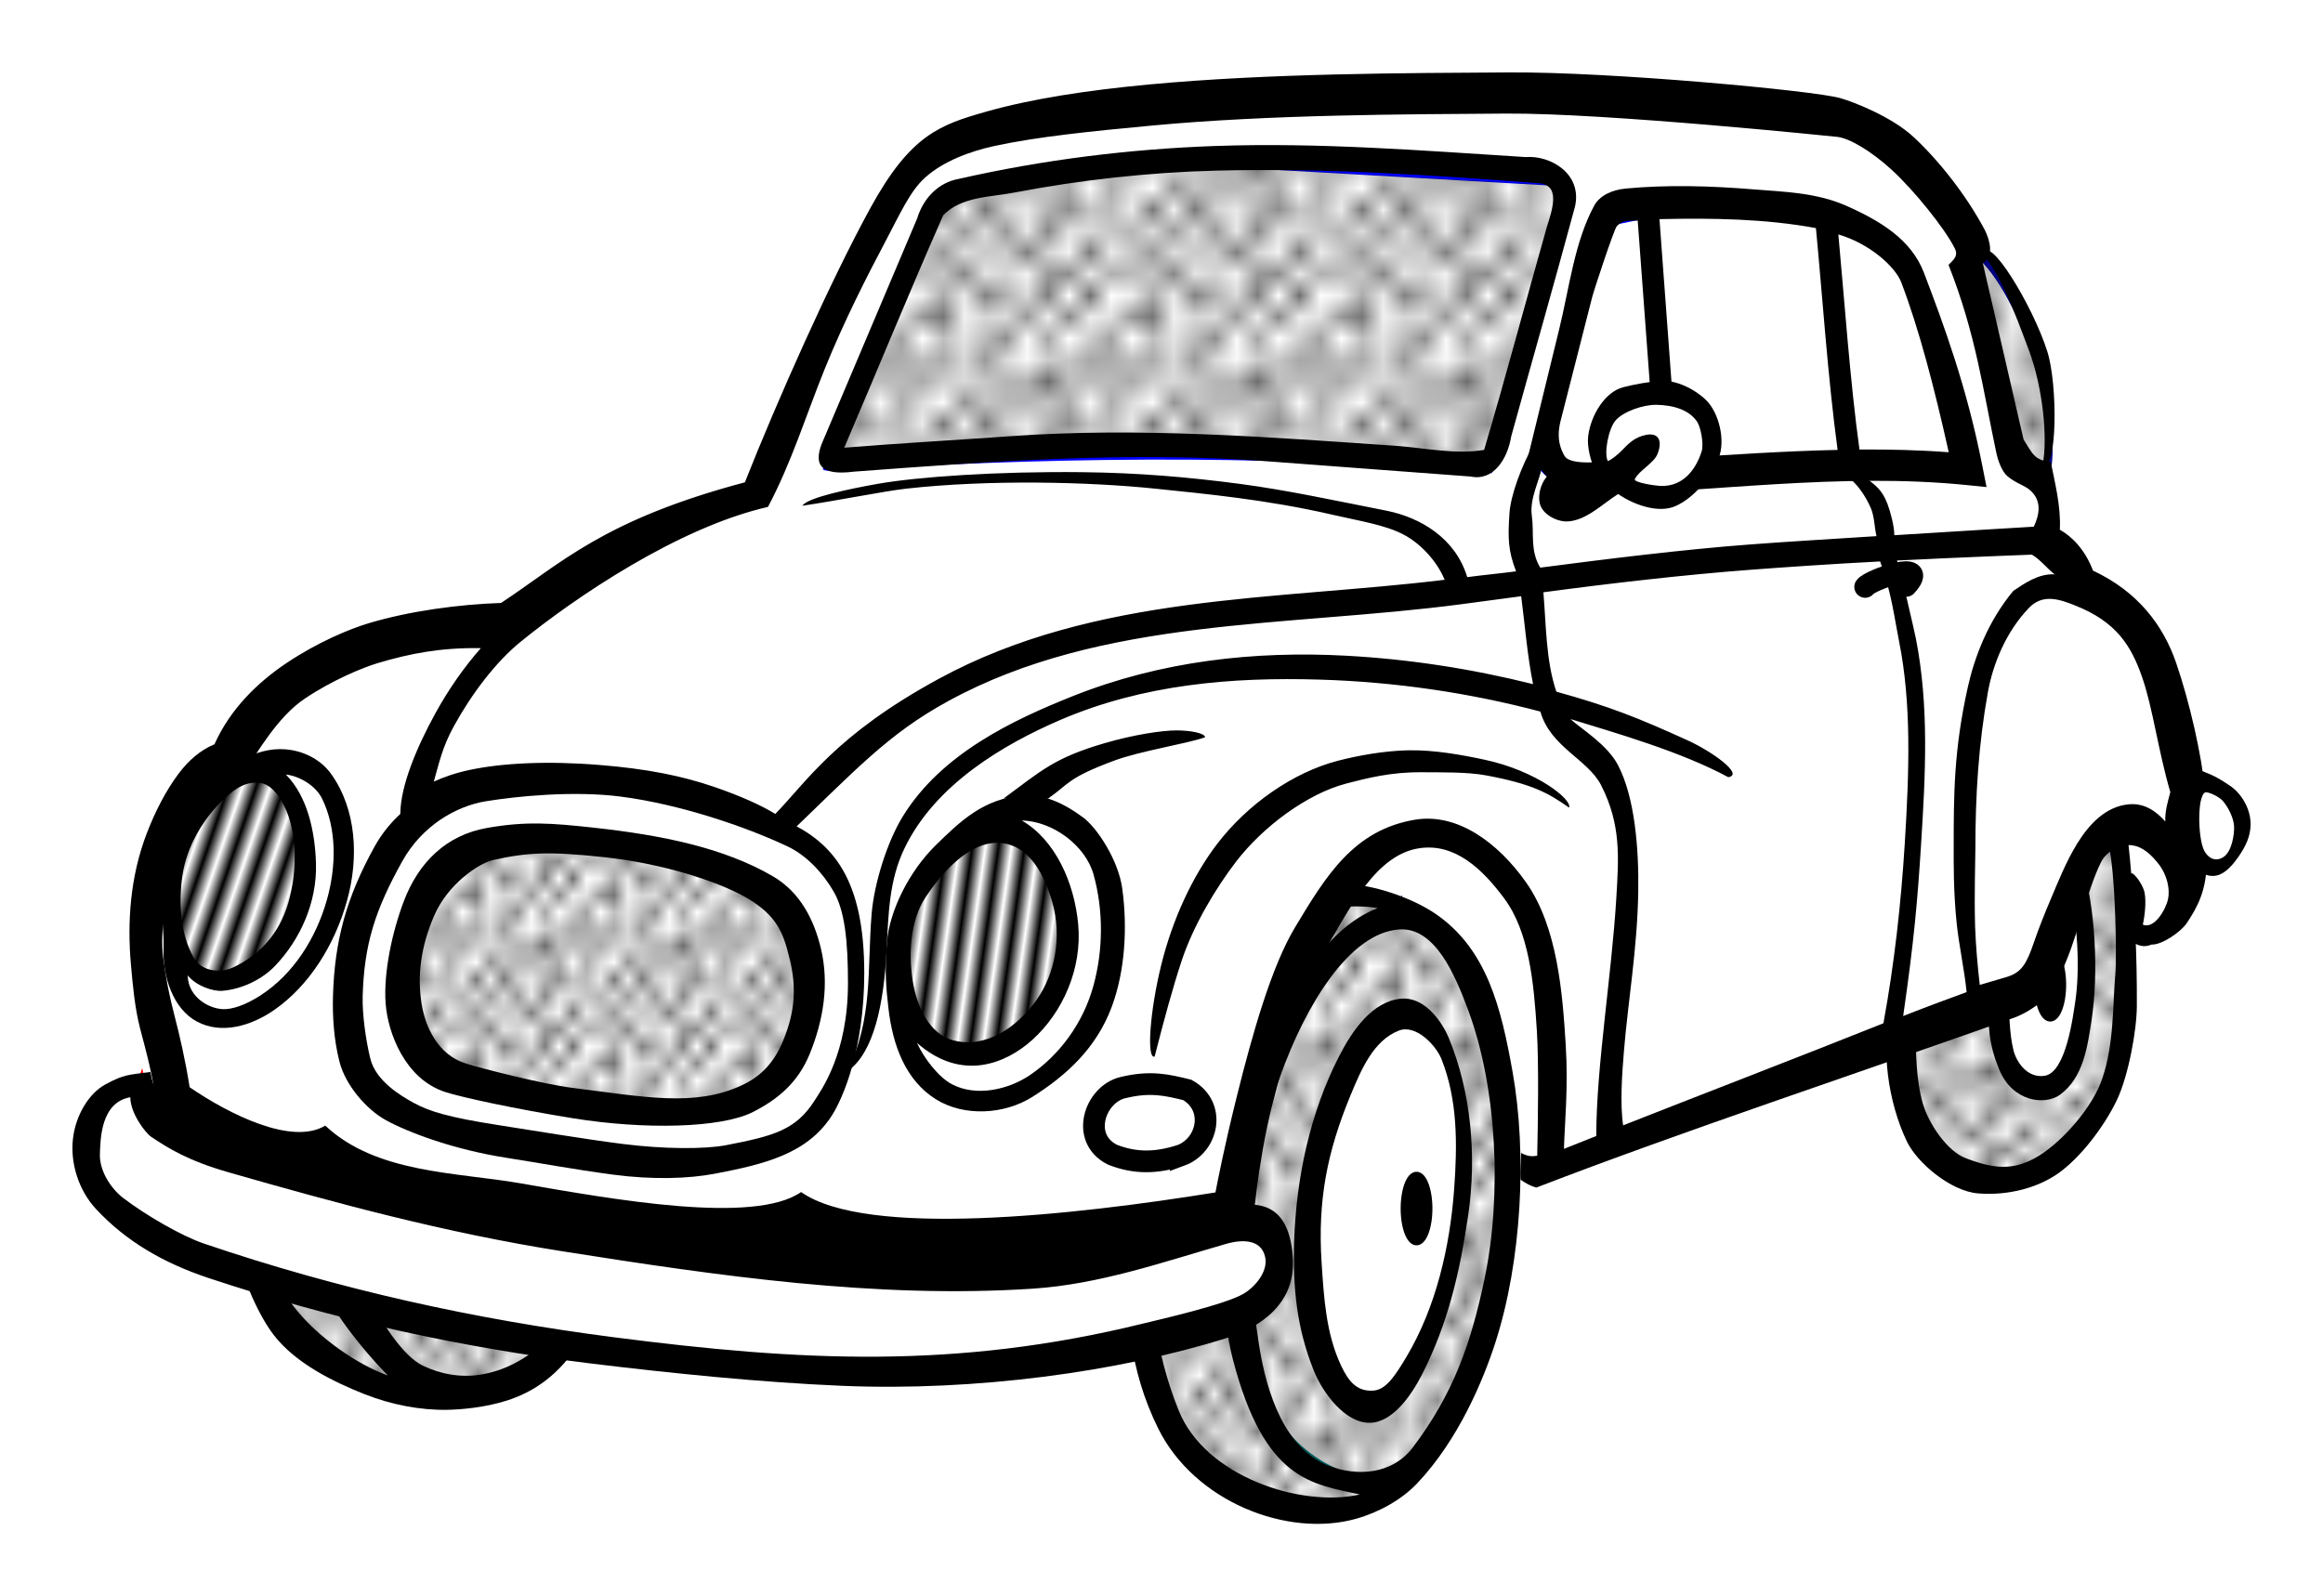 <?xml version="1.0" encoding="UTF-8" standalone="no"?>
<!-- Created with Inkscape (http://www.inkscape.org/) -->

<svg
   xmlns:dc="http://purl.org/dc/elements/1.1/"
   xmlns:cc="http://creativecommons.org/ns#"
   xmlns:rdf="http://www.w3.org/1999/02/22-rdf-syntax-ns#"
   xmlns:svg="http://www.w3.org/2000/svg"
   xmlns="http://www.w3.org/2000/svg"
   xmlns:xlink="http://www.w3.org/1999/xlink"
   xmlns:sodipodi="http://sodipodi.sourceforge.net/DTD/sodipodi-0.dtd"
   xmlns:inkscape="http://www.inkscape.org/namespaces/inkscape"
   width="32.081mm"
   height="22.05mm"
   viewBox="0 0 113.674 78.129"
   id="svg2"
   version="1.1"
   inkscape:version="0.91 r13725"
   sodipodi:docname="Auto-lineart.svg">
  <title
     id="title4136">car - lineart</title>
  <defs
     id="defs4">
    <pattern
       inkscape:collect="always"
       xlink:href="#Polkadots-large"
       id="pattern6860"
       patternTransform="matrix(1.025,0,0,0.925,-28.284,970.15)" />
    <pattern
       inkscape:collect="always"
       xlink:href="#Polkadots-large"
       id="pattern6719"
       patternTransform="matrix(0.675,0,0,0.965,-22.312,918.541)" />
    <pattern
       inkscape:collect="always"
       xlink:href="#Polkadots-large"
       id="pattern6593"
       patternTransform="matrix(0.85,0,0,0.767,5.303,907.462)" />
    <pattern
       inkscape:collect="always"
       xlink:href="#Polkadots-large"
       id="pattern6482"
       patternTransform="matrix(0.7,0,0,0.909,6.838,911.71)" />
    <pattern
       inkscape:collect="always"
       xlink:href="#Polkadots-large"
       id="pattern6371"
       patternTransform="matrix(0.7,0,0,0.909,-3.265,917.999)" />
    <pattern
       inkscape:collect="always"
       xlink:href="#Polkadots-large"
       id="pattern6260"
       patternTransform="matrix(0.675,0,0,0.823,0.157,935.034)" />
    <pattern
       inkscape:stockid="Polka dots, large"
       id="Polkadots-large"
       patternTransform="translate(0,0) scale(10,10)"
       height="10"
       width="10"
       patternUnits="userSpaceOnUse"
       inkscape:collect="always">
      <circle
         id="circle5938"
         r="0.45"
         cy="0.810"
         cx="2.567"
         style="fill:black;stroke:none" />
      <circle
         id="circle5940"
         r="0.45"
         cy="2.33"
         cx="3.048"
         style="fill:black;stroke:none" />
      <circle
         id="circle5942"
         r="0.45"
         cy="2.415"
         cx="4.418"
         style="fill:black;stroke:none" />
      <circle
         id="circle5944"
         r="0.45"
         cy="3.029"
         cx="1.844"
         style="fill:black;stroke:none" />
      <circle
         id="circle5946"
         r="0.45"
         cy="1.363"
         cx="6.08"
         style="fill:black;stroke:none" />
      <circle
         id="circle5948"
         r="0.45"
         cy="4.413"
         cx="5.819"
         style="fill:black;stroke:none" />
      <circle
         id="circle5950"
         r="0.45"
         cy="4.048"
         cx="4.305"
         style="fill:black;stroke:none" />
      <circle
         id="circle5952"
         r="0.45"
         cy="3.045"
         cx="5.541"
         style="fill:black;stroke:none" />
      <circle
         id="circle5954"
         r="0.45"
         cy="5.527"
         cx="4.785"
         style="fill:black;stroke:none" />
      <circle
         id="circle5956"
         r="0.45"
         cy="5.184"
         cx="2.667"
         style="fill:black;stroke:none" />
      <circle
         id="circle5958"
         r="0.45"
         cy="1.448"
         cx="7.965"
         style="fill:black;stroke:none" />
      <circle
         id="circle5960"
         r="0.45"
         cy="5.049"
         cx="7.047"
         style="fill:black;stroke:none" />
      <circle
         id="circle5962"
         r="0.45"
         cy="0.895"
         cx="4.340"
         style="fill:black;stroke:none" />
      <circle
         id="circle5964"
         r="0.45"
         cy="0.340"
         cx="7.125"
         style="fill:black;stroke:none" />
      <circle
         id="circle5966"
         r="0.45"
         cy="1.049"
         cx="9.553"
         style="fill:black;stroke:none" />
      <circle
         id="circle5968"
         r="0.45"
         cy="2.689"
         cx="7.006"
         style="fill:black;stroke:none" />
      <circle
         id="circle5970"
         r="0.45"
         cy="2.689"
         cx="8.909"
         style="fill:black;stroke:none" />
      <circle
         id="circle5972"
         r="0.45"
         cy="4.407"
         cx="9.315"
         style="fill:black;stroke:none" />
      <circle
         id="circle5974"
         r="0.45"
         cy="3.870"
         cx="7.820"
         style="fill:black;stroke:none" />
      <circle
         id="circle5976"
         r="0.45"
         cy="5.948"
         cx="8.270"
         style="fill:black;stroke:none" />
      <circle
         id="circle5978"
         r="0.45"
         cy="7.428"
         cx="7.973"
         style="fill:black;stroke:none" />
      <circle
         id="circle5980"
         r="0.45"
         cy="8.072"
         cx="9.342"
         style="fill:black;stroke:none" />
      <circle
         id="circle5982"
         r="0.45"
         cy="9.315"
         cx="8.206"
         style="fill:black;stroke:none" />
      <circle
         id="circle5984"
         r="0.45"
         cy="9.475"
         cx="9.682"
         style="fill:black;stroke:none" />
      <circle
         id="circle5986"
         r="0.45"
         cy="6.186"
         cx="9.688"
         style="fill:black;stroke:none" />
      <circle
         id="circle5988"
         r="0.45"
         cy="6.296"
         cx="3.379"
         style="fill:black;stroke:none" />
      <circle
         id="circle5990"
         r="0.45"
         cy="8.204"
         cx="2.871"
         style="fill:black;stroke:none" />
      <circle
         id="circle5992"
         r="0.45"
         cy="8.719"
         cx="4.59"
         style="fill:black;stroke:none" />
      <circle
         id="circle5994"
         r="0.45"
         cy="9.671"
         cx="3.181"
         style="fill:black;stroke:none" />
      <circle
         id="circle5996"
         r="0.45"
         cy="7.315"
         cx="5.734"
         style="fill:black;stroke:none" />
      <circle
         id="circle5998"
         r="0.45"
         cy="6.513"
         cx="6.707"
         style="fill:black;stroke:none" />
      <circle
         id="circle6000"
         r="0.45"
         cy="9.670"
         cx="5.730"
         style="fill:black;stroke:none" />
      <circle
         id="circle6002"
         r="0.45"
         cy="8.373"
         cx="6.535"
         style="fill:black;stroke:none" />
      <circle
         id="circle6004"
         r="0.45"
         cy="7.154"
         cx="4.37"
         style="fill:black;stroke:none" />
      <circle
         id="circle6006"
         r="0.45"
         cy="7.25"
         cx="0.622"
         style="fill:black;stroke:none" />
      <circle
         id="circle6008"
         r="0.45"
         cy="5.679"
         cx="0.831"
         style="fill:black;stroke:none" />
      <circle
         id="circle6010"
         r="0.45"
         cy="8.519"
         cx="1.257"
         style="fill:black;stroke:none" />
      <circle
         id="circle6012"
         r="0.45"
         cy="6.877"
         cx="1.989"
         style="fill:black;stroke:none" />
      <circle
         id="circle6014"
         r="0.45"
         cy="3.181"
         cx="0.374"
         style="fill:black;stroke:none" />
      <circle
         id="circle6016"
         r="0.45"
         cy="1.664"
         cx="1.166"
         style="fill:black;stroke:none" />
      <circle
         id="circle6018"
         r="0.45"
         cy="0.093"
         cx="1.151"
         style="fill:black;stroke:none" />
      <circle
         id="circle6020"
         r="0.45"
         cy="10.093"
         cx="1.151"
         style="fill:black;stroke:none" />
      <circle
         id="circle6022"
         r="0.45"
         cy="4.451"
         cx="1.302"
         style="fill:black;stroke:none" />
      <circle
         id="circle6024"
         r="0.45"
         cy="3.763"
         cx="3.047"
         style="fill:black;stroke:none" />
    </pattern>
    <pattern
       inkscape:collect="always"
       xlink:href="#Strips1_1"
       id="pattern6209"
       patternTransform="matrix(0.623,0.115,-0.414,2.887,0.575,935.444)" />
    <pattern
       inkscape:collect="always"
       xlink:href="#Strips1_1"
       id="pattern6203"
       patternTransform="matrix(0.588,0.26,-1.64,4.783,3.712,939.382)" />
    <pattern
       inkscape:stockid="Stripes 1:1"
       id="Strips1_1"
       patternTransform="translate(0,0) scale(10,10)"
       height="1"
       width="2"
       patternUnits="userSpaceOnUse"
       inkscape:collect="always">
      <rect
         id="rect5488"
         height="2"
         width="1"
         y="-0.5"
         x="0"
         style="fill:black;stroke:none" />
    </pattern>
  </defs>
  <sodipodi:namedview
     id="base"
     pagecolor="#ffffff"
     bordercolor="#666666"
     borderopacity="1.0"
     inkscape:pageopacity="0.0"
     inkscape:pageshadow="2"
     inkscape:zoom="2.8284271"
     inkscape:cx="1.530535"
     inkscape:cy="56.720792"
     inkscape:document-units="mm"
     inkscape:current-layer="layer1"
     showgrid="false"
     inkscape:window-width="1593"
     inkscape:window-height="1001"
     inkscape:window-x="761"
     inkscape:window-y="93"
     inkscape:window-maximized="0"
     inkscape:snap-global="false"
     fit-margin-top="1"
     fit-margin-right="1"
     fit-margin-bottom="1"
     fit-margin-left="1" />
  <g
     inkscape:label="Ebene 1"
     inkscape:groupmode="layer"
     id="layer1"
     transform="translate(3.234,-956.641)">
    <path
       style="fill:#ffffff;fill-rule:evenodd;stroke:#0000ff;stroke-width:0.354;stroke-linecap:butt;stroke-linejoin:miter;stroke-miterlimit:4;stroke-dasharray:none;stroke-opacity:1"
       d="m 104.375,994.898 c -0.25,0.284 -0.5,2.342 -0.5,2.342 0.191,0.644 0.075,1.375 0.875,1.845 0.957,0.064 1.392,-0.615 1.688,-1.491 0.155,-1.193 -0.072,-2.253 -2.062,-2.697 z"
       id="path4625"
       inkscape:connector-curvature="0"
       sodipodi:nodetypes="ccccc" />
    <path
       style="fill:#ffffff;fill-rule:evenodd;stroke:#0000ff;stroke-width:0.354;stroke-linecap:butt;stroke-linejoin:miter;stroke-miterlimit:4;stroke-dasharray:none;stroke-opacity:1"
       d="m 9.016,1017.387 4.154,0.201 c 3.804,1.062 7.365,1.435 12.463,2.309 -0.983,3.02 -3.821,5.273 -8.485,5.119 -2.229,-0.074 -7.865,-3.057 -8.132,-7.629 z"
       id="path4623"
       inkscape:connector-curvature="0"
       sodipodi:nodetypes="cccsc" />
    <path
       style="fill:url(#pattern6371);fill-opacity:1;fill-rule:evenodd;stroke:#0000ff;stroke-width:0.354;stroke-linecap:butt;stroke-linejoin:miter;stroke-miterlimit:4;stroke-dasharray:none;stroke-opacity:1"
       d="m 8.853,1017.417 4.154,0.201 c 3.804,1.062 7.365,1.435 12.463,2.309 -0.983,3.02 -3.821,5.273 -8.485,5.119 -2.229,-0.074 -7.865,-3.057 -8.132,-7.629 z"
       id="path4623-8"
       inkscape:connector-curvature="0"
       sodipodi:nodetypes="cccsc" />
    <path
       style="color:#000000;font-style:normal;font-variant:normal;font-weight:normal;font-stretch:normal;font-size:medium;line-height:normal;font-family:sans-serif;text-indent:0;text-align:start;text-decoration:none;text-decoration-line:none;text-decoration-style:solid;text-decoration-color:#000000;letter-spacing:normal;word-spacing:normal;text-transform:none;direction:ltr;block-progression:tb;writing-mode:lr-tb;baseline-shift:baseline;text-anchor:start;white-space:normal;clip-rule:nonzero;display:inline;overflow:visible;visibility:visible;opacity:1;isolation:auto;mix-blend-mode:normal;color-interpolation:sRGB;color-interpolation-filters:linearRGB;solid-color:#000000;solid-opacity:1;fill:#000000;fill-opacity:1;fill-rule:evenodd;stroke:none;stroke-width:1.063;stroke-linecap:butt;stroke-linejoin:miter;stroke-miterlimit:4;stroke-dasharray:none;stroke-dashoffset:0;stroke-opacity:1;color-rendering:auto;image-rendering:auto;shape-rendering:auto;text-rendering:auto;enable-background:accumulate"
       d="m 14.633,1024.888 c 1.267,0.499 2.674,0.779 4.018,0.756 0.607,-0.011 1.801,-0.095 2.922,-0.454 2.479,-0.793 3.897,-2.815 4.756,-5.556 -0.338,-0.121 -0.676,-0.243 -1.014,-0.364 -0.783,2.429 -2.769,4.3 -5.047,4.653 -0.961,0.149 -1.92,-0.011 -2.823,-0.446 -0.923,-0.449 -1.977,-2.032 -2.579,-3.291 -0.506,-1.059 -0.829,-2.702 -0.991,-3.162 -0.259,0.065 -1.644,0.341 -1.903,0.406 0.345,1.362 0.782,2.779 1.548,3.87 0.625,0.89 1.416,1.828 2.216,2.66 -1.549,-0.557 -3.413,-1.883 -4.511,-3.265 -0.831,-1.046 -1.392,-2.436 -1.412,-3.864 -0.354,-0.02 -1.52,0.111 -1.52,0.111 -0.187,0.861 0.821,3.693 1.879,5.054 1.058,1.361 2.879,2.27 4.461,2.893 z"
       id="path4286"
       inkscape:connector-curvature="0"
       sodipodi:nodetypes="sssccsssccscsccss" />
    <path
       style="fill:#ffffff;fill-rule:evenodd;stroke:#0000ff;stroke-width:0.354;stroke-linecap:butt;stroke-linejoin:miter;stroke-miterlimit:4;stroke-dasharray:none;stroke-opacity:1"
       d="m 94.438,1001.889 -4.75,4.755 c 0,0 -0.049,4.766 1.312,6.246 1.272,1.383 3.508,1.736 5.188,1.136 2.108,-0.754 3.64,-2.904 4.25,-5.749 0.447,-2.083 0.393,-4.283 0.281,-6.423 -0.092,-1.761 -0.781,-5.217 -0.781,-5.217 z"
       id="path4573"
       inkscape:connector-curvature="0"
       sodipodi:nodetypes="ccsssscc" />
    <path
       style="fill:url(#pattern6593);fill-opacity:1;fill-rule:evenodd;stroke:#0000ff;stroke-width:0.354;stroke-linecap:butt;stroke-linejoin:miter;stroke-miterlimit:4;stroke-dasharray:none;stroke-opacity:1"
       d="m 94.389,1001.839 -4.75,4.755 c 0,0 -0.049,4.766 1.312,6.246 1.272,1.383 3.508,1.736 5.188,1.136 2.108,-0.754 3.64,-2.904 4.25,-5.749 0.447,-2.083 0.393,-4.283 0.281,-6.423 -0.092,-1.761 -0.781,-5.217 -0.781,-5.217 z"
       id="path4573-0"
       inkscape:connector-curvature="0"
       sodipodi:nodetypes="ccsssscc" />
    <path
       style="fill:#ffffff;fill-rule:evenodd;stroke:#00ffff;stroke-width:0.354;stroke-linecap:butt;stroke-linejoin:miter;stroke-miterlimit:4;stroke-dasharray:none;stroke-opacity:1"
       d="m 94.531,1002.031 c 0,0 -0.377,3.848 0.125,5.714 0.286,1.064 1.371,2.296 2.312,1.987 1.498,-0.49 1.739,-2.817 1.906,-4.578 0.209,-2.201 -0.656,-6.778 -0.656,-6.778 z"
       id="path4575"
       inkscape:connector-curvature="0"
       sodipodi:nodetypes="cssscc" />
    <path
       style="color:#000000;font-style:normal;font-variant:normal;font-weight:normal;font-stretch:normal;font-size:medium;line-height:normal;font-family:sans-serif;text-indent:0;text-align:start;text-decoration:none;text-decoration-line:none;text-decoration-style:solid;text-decoration-color:#000000;letter-spacing:normal;word-spacing:normal;text-transform:none;direction:ltr;block-progression:tb;writing-mode:lr-tb;baseline-shift:baseline;text-anchor:start;white-space:normal;clip-rule:nonzero;display:inline;overflow:visible;visibility:visible;opacity:1;isolation:auto;mix-blend-mode:normal;color-interpolation:sRGB;color-interpolation-filters:linearRGB;solid-color:#000000;solid-opacity:1;fill:#000000;fill-opacity:1;fill-rule:evenodd;stroke:none;stroke-width:1.063;stroke-linecap:butt;stroke-linejoin:miter;stroke-miterlimit:4;stroke-dasharray:none;stroke-dashoffset:0;stroke-opacity:1;color-rendering:auto;image-rendering:auto;shape-rendering:auto;text-rendering:auto;enable-background:accumulate"
       d="m 89.335,1006.336 c -0.546,1.524 -0.188,4.237 0.743,6.175 0.498,1.037 2.136,2.434 3.486,2.541 1.537,0.121 2.941,-0.307 3.883,-0.957 1.115,-0.77 2.297,-2.329 2.912,-3.625 0.554,-1.166 0.968,-3.381 0.972,-4.602 0.009,-2.604 -0.096,-4.625 -0.342,-7.22 -0.107,-1.131 -0.216,-2.12 -0.775,-2.613 -1.934,1.282 -7.534,6.665 -10.879,10.301 z m 10.953,-2.174 c -0.155,1.843 -0.067,3.529 -0.646,5.261 -0.47,1.407 -1.934,3.068 -3.105,3.788 -1.246,0.766 -2.22,0.633 -3.584,0.116 -0.915,-0.347 -1.817,-1.706 -2.093,-2.669 -0.348,-1.213 -0.334,-2.517 -0.366,-3.783 2.459,-2.428 4.918,-4.856 7.377,-7.284 0.641,2.099 0.652,4.697 0.455,6.01 -0.127,0.849 -0.469,3.544 -1.516,3.696 -0.843,0.122 -1.373,-0.678 -1.516,-1.248 -0.221,-0.884 -0.187,-1.859 -0.275,-2.771 l -0.996,0.18 c 0.07,1.44 0.01,2.16 0.576,3.538 0.644,1.569 2.229,1.77 2.98,1.22 1.156,-0.847 1.349,-2.435 1.535,-3.645 0.349,-2.276 0.203,-5.537 -0.495,-7.754 0.384,-0.359 1.021,-0.928 1.275,-1.185 0.432,1.796 0.437,6.028 0.395,6.53 z"
       id="path4267"
       inkscape:connector-curvature="0"
       sodipodi:nodetypes="cssssssccsssssccsssccssscss" />
    <path
       style="fill:#ffffff;fill-rule:evenodd;stroke:#008080;stroke-width:0.354;stroke-linecap:butt;stroke-linejoin:miter;stroke-miterlimit:4;stroke-dasharray:none;stroke-opacity:1"
       d="m 65.938,1001.527 c -4.627,-0.835 -7.859,7.389 -8.574,12.648 -0.779,5.731 -0.142,14.667 7.513,15.157 0.353,0.023 5.242,-4.241 5.568,-14.254 0.169,-5.17 -1.136,-12.943 -4.508,-13.551 z"
       id="path4579"
       inkscape:connector-curvature="0"
       sodipodi:nodetypes="sssss" />
    <path
       style="fill:url(#pattern6719);fill-opacity:1;fill-rule:evenodd;stroke:#008080;stroke-width:0.354;stroke-linecap:butt;stroke-linejoin:miter;stroke-miterlimit:4;stroke-dasharray:none;stroke-opacity:1"
       d="m 65.974,1001.78 c -4.627,-0.835 -7.859,7.389 -8.574,12.648 -0.779,5.731 -0.142,14.667 7.513,15.157 0.353,0.023 5.242,-4.241 5.568,-14.254 0.169,-5.17 -1.136,-12.943 -4.508,-13.551 z"
       id="path4579-5"
       inkscape:connector-curvature="0"
       sodipodi:nodetypes="sssss" />
    <path
       style="fill:#ffffff;fill-rule:evenodd;stroke:#000080;stroke-width:0.354;stroke-linecap:butt;stroke-linejoin:miter;stroke-miterlimit:4;stroke-dasharray:none;stroke-opacity:1"
       d="m 65.142,1000.824 c -0.389,-0.374 -4.595,-0.967 -6.629,0.903 -3.144,2.891 -5.65,8.294 -6.187,12.848 -0.509,4.313 0.806,11.001 3.447,14.153 2.533,3.023 9.54,1.38 9.369,0.602 -0.125,0.533 -7.056,-0.143 -7.513,-6.424 -0.341,-4.685 -0.599,-9.746 1.061,-14.053 1.279,-3.32 4.331,-6.725 6.452,-8.03 z"
       id="path4577"
       inkscape:connector-curvature="0"
       sodipodi:nodetypes="cssscssc" />
    <path
       style="fill:url(#pattern6482);fill-opacity:1;fill-rule:evenodd;stroke:#000080;stroke-width:0.354;stroke-linecap:butt;stroke-linejoin:miter;stroke-miterlimit:4;stroke-dasharray:none;stroke-opacity:1"
       d="m 65.233,1000.975 c -0.389,-0.374 -4.595,-0.967 -6.629,0.903 -3.144,2.891 -5.65,8.294 -6.187,12.848 -0.509,4.313 0.806,11.001 3.447,14.153 2.533,3.023 9.54,1.38 9.369,0.602 -0.125,0.533 -7.056,-0.143 -7.513,-6.424 -0.341,-4.685 -0.599,-9.746 1.061,-14.053 1.279,-3.32 4.331,-6.725 6.452,-8.03 z"
       id="path4577-1"
       inkscape:connector-curvature="0"
       sodipodi:nodetypes="cssscssc" />
    <path
       style="color:#000000;font-style:normal;font-variant:normal;font-weight:normal;font-stretch:normal;font-size:medium;line-height:normal;font-family:sans-serif;text-indent:0;text-align:start;text-decoration:none;text-decoration-line:none;text-decoration-style:solid;text-decoration-color:#000000;letter-spacing:normal;word-spacing:normal;text-transform:none;direction:ltr;block-progression:tb;writing-mode:lr-tb;baseline-shift:baseline;text-anchor:start;white-space:normal;clip-rule:nonzero;display:inline;overflow:visible;visibility:visible;opacity:1;isolation:auto;mix-blend-mode:normal;color-interpolation:sRGB;color-interpolation-filters:linearRGB;solid-color:#000000;solid-opacity:1;fill:#000000;fill-opacity:1;fill-rule:evenodd;stroke:none;stroke-width:1.063;stroke-linecap:butt;stroke-linejoin:miter;stroke-miterlimit:4;stroke-dasharray:none;stroke-dashoffset:0;stroke-opacity:1;color-rendering:auto;image-rendering:auto;shape-rendering:auto;text-rendering:auto;enable-background:accumulate"
       d="m 62.575,999.917 c -2.246,0.018 -5.088,1.405 -6.52,3.481 -2.841,4.119 -4.539,9.127 -4.295,14.393 0.151,3.267 0.238,5.835 1.675,8.753 1.768,3.592 6.334,5.387 9.713,4.426 1.077,-0.306 2.192,-0.913 2.961,-1.722 2.037,-2.146 3.251,-5.096 3.828,-6.885 1.299,-4.023 1.558,-9.251 0.847,-13.251 -0.557,-3.131 -1.252,-6.04 -3.798,-7.763 -1.139,-0.771 -3.085,-1.443 -4.41,-1.432 z m 1.604,1.171 c -2.73,1.06 -4.39,4.431 -5.588,6.967 -1.323,2.801 -2.747,10.306 -1.495,15.122 1.55,5.966 3.892,6.09 6.211,6.612 -2.904,0.652 -7.556,-0.892 -8.855,-4.093 -1.204,-2.967 -1.426,-5.786 -1.513,-9.005 -0.139,-5.14 1.65,-9.663 4.678,-13.421 1.349,-1.675 4.275,-2.555 6.563,-2.181 z m 1.039,1.045 c 1.772,-0.134 2.754,2.242 3.381,3.919 1.431,3.829 1.665,9.094 0.816,13.158 -0.683,3.27 -1.554,5.667 -3.504,8.263 -1.015,1.351 -2.751,1.438 -4.119,0.913 -2.146,-0.823 -3.042,-3.546 -3.41,-5.877 -0.704,-4.452 -0.446,-9.052 1.031,-13.192 1.24,-3.475 3.379,-7.001 5.805,-7.184 z"
       id="path4259"
       inkscape:connector-curvature="0"
       sodipodi:nodetypes="sssssssssscsscssscssssssss" />
    <path
       style="fill:#ffffff;fill-rule:evenodd;stroke:none;stroke-width:0.354;stroke-linecap:butt;stroke-linejoin:miter;stroke-miterlimit:4;stroke-dasharray:none;stroke-opacity:1"
       d="m 12.816,1012.669 c -2.947,0.169 -5.626,-0.573 -7.867,-2.81 -0.429,-3.893 -1.967,-7.472 -0.707,-11.845 0.646,-2.047 1.949,-3.774 4.243,-5.019 2.503,-4.233 6.838,-5.938 12.64,-5.621 3.882,-2.457 6.891,-5.355 12.728,-6.826 l 7.071,-15.157 c 1.774,-2.036 1.319,-2.156 7.159,-3.212 0,0 14.781,-1.419 22.185,-1.305 5.615,0.086 16.794,1.506 16.794,1.506 2.02,0.505 4.021,2.481 6.276,5.922 l -0.354,1.606 2.298,9.134 1.591,1.104 0,3.011 2.121,2.409 c 2.429,0.607 4.022,4.383 5.038,10.339 0.112,1.664 0.555,3.101 -0.442,5.521 -0.854,0.685 -1.021,0.923 -2.188,0.981 0.072,-1.364 0.189,-1.577 -0.161,-2.551 -0.056,-1.618 -0.202,-2.329 -0.567,-2.894 -1.764,0.662 -3.241,4.667 -4.332,7.877 -7.493,3.223 -15.465,6.278 -24.13,9.235 0,0 -0.574,-0.198 -0.862,-0.377 0.01,-1.218 -0.202,-4.592 -0.976,-7.353 -0.558,-1.993 -1.536,-3.696 -2.331,-4.369 -0.719,-0.609 -3.384,-2.546 -5.777,-2.133 -1.816,3.934 -4.828,13.517 -5.523,16.038 -6.123,1.395 -11.718,3.669 -20.771,0.201 -2.273,0.361 -15.256,1.44 -23.158,-3.413 z"
       id="path4569"
       inkscape:connector-curvature="0"
       sodipodi:nodetypes="ccccccccscccccccccccccccssccccc" />
    <path
       style="fill:#ffffff;fill-rule:evenodd;stroke:#ff00ff;stroke-width:0.354;stroke-linecap:butt;stroke-linejoin:miter;stroke-miterlimit:4;stroke-dasharray:none;stroke-opacity:1"
       d="m 23.176,994.81 c -1.646,0.062 -3.041,0.205 -4.57,0.995 -2.24,1.157 -3.326,3.22 -4.33,5.771 -0.616,1.565 -0.706,3.431 -0.443,5.119 0.219,1.407 0.687,2.928 1.637,3.866 0.974,0.961 6.114,2.163 9.279,2.509 3.464,0.378 8.362,0.655 10.43,-0.501 2.01,-1.124 3.165,-3.793 3.404,-6.324 0.167,-1.765 0.139,-4.542 -1.018,-6.725 -1.289,-2.432 -6.193,-3.66 -8.926,-4.215 -1.654,-0.336 -3.817,-0.557 -5.463,-0.495 z m 0.428,2.851 c 1.113,0.041 2.234,0.199 3.277,0.337 3.092,0.409 7.552,1.624 8.795,3.562 1.492,2.327 0.564,7.002 -1.635,8.433 -1.881,1.224 -5.775,1.261 -9.006,0.639 -2.836,-0.546 -5.404,-1.198 -7.082,-1.894 -1.223,-0.507 -1.5,-3.037 -1.502,-4.516 -0.003,-2.125 0.59,-3.882 2.078,-5.17 1.393,-1.205 3.22,-1.459 5.074,-1.391 z"
       id="path4654"
       inkscape:connector-curvature="0"
       sodipodi:nodetypes="sscscccssssssscccccs" />
    <path
       style="fill:url(#pattern6260);fill-opacity:1;fill-rule:evenodd;stroke:#ff0000;stroke-width:0.354;stroke-linecap:butt;stroke-linejoin:miter;stroke-miterlimit:4;stroke-dasharray:none;stroke-opacity:1"
       d="m 18.517,999.068 c 2.228,-1.928 5.57,-1.422 8.353,-1.054 3.092,0.409 7.552,1.625 8.795,3.563 1.492,2.327 0.564,7.001 -1.635,8.432 -1.881,1.224 -5.775,1.261 -9.006,0.639 -2.836,-0.546 -5.402,-1.198 -7.081,-1.894 -1.223,-0.507 -1.5,-3.038 -1.503,-4.517 -0.003,-2.125 0.589,-3.881 2.077,-5.169 z"
       id="path4652"
       inkscape:connector-curvature="0"
       sodipodi:nodetypes="ssssssss" />
    <path
       inkscape:connector-curvature="0"
       style="color:#000000;display:inline;overflow:visible;visibility:visible;opacity:1;fill:#000000;fill-opacity:1;fill-rule:evenodd;stroke:#000000;stroke-width:0.354;stroke-linecap:round;stroke-linejoin:bevel;stroke-miterlimit:4;stroke-dasharray:none;stroke-dashoffset:0;stroke-opacity:1;marker:none;enable-background:accumulate"
       d="m 97.694,1004.84 a 0.6,1.622 0 0 1 -0.6,1.622 0.6,1.622 0 0 1 -0.6,-1.622 0.6,1.622 0 0 1 0.6,-1.622 0.6,1.622 0 0 1 0.6,1.622 z"
       id="path4265-9" />
    <path
       style="color:#000000;font-style:normal;font-variant:normal;font-weight:normal;font-stretch:normal;font-size:medium;line-height:normal;font-family:sans-serif;text-indent:0;text-align:start;text-decoration:none;text-decoration-line:none;text-decoration-style:solid;text-decoration-color:#000000;letter-spacing:normal;word-spacing:normal;text-transform:none;direction:ltr;block-progression:tb;writing-mode:lr-tb;baseline-shift:baseline;text-anchor:start;white-space:normal;clip-rule:nonzero;display:inline;overflow:visible;visibility:visible;opacity:1;isolation:auto;mix-blend-mode:normal;color-interpolation:sRGB;color-interpolation-filters:linearRGB;solid-color:#000000;solid-opacity:1;fill:#000000;fill-opacity:1;fill-rule:evenodd;stroke:none;stroke-width:1.063;stroke-linecap:butt;stroke-linejoin:miter;stroke-miterlimit:4;stroke-dasharray:none;stroke-dashoffset:0;stroke-opacity:1;color-rendering:auto;image-rendering:auto;shape-rendering:auto;text-rendering:auto;enable-background:accumulate"
       d="m 103.523,996.293 c -0.117,0.961 0.059,1.999 0.615,2.747 0.287,0.386 0.788,0.577 1.224,0.415 0.36,-0.133 0.695,-0.527 0.929,-0.862 0.377,-0.541 0.596,-1.025 0.606,-1.582 0.013,-0.768 -0.435,-1.537 -1.043,-1.937 -0.553,-0.364 -0.723,-0.461 -1.313,-0.689 -0.895,0.256 -0.939,1.267 -1.017,1.908 z m 2.566,0.802 c 0.019,0.361 -0.103,1.226 -0.522,1.495 -0.391,0.251 -0.749,0.051 -0.937,-0.309 -0.337,-0.643 -0.346,-2.887 0.095,-2.862 0.22,0.013 0.674,0.254 0.82,0.43 0.281,0.337 0.524,0.836 0.545,1.246 z"
       id="path4257"
       inkscape:connector-curvature="0"
       sodipodi:nodetypes="sssssscsssssss" />
    <path
       style="fill:url(#pattern6209);fill-opacity:1;fill-rule:evenodd;stroke:#ff00ff;stroke-width:0.354;stroke-linecap:butt;stroke-linejoin:miter;stroke-miterlimit:4;stroke-dasharray:none;stroke-opacity:1"
       d="m 46.347,997.434 c -1.685,-0.717 -4.48,1.606 -5.127,3.513 -0.805,2.374 -0.387,6.039 1.414,6.826 2.975,1.299 5.523,-1.292 6.099,-3.513 0.539,-2.081 -0.101,-5.854 -2.386,-6.826 z"
       id="path4600-4"
       inkscape:connector-curvature="0"
       sodipodi:nodetypes="sssss" />
    <path
       style="fill:#ffffff;fill-rule:evenodd;stroke:#ff0000;stroke-width:0.354;stroke-linecap:butt;stroke-linejoin:miter;stroke-miterlimit:4;stroke-dasharray:none;stroke-opacity:1"
       d="m 41.024,1007.141 c -0.233,0.265 1.209,3.576 3.536,3.312 2.536,-0.287 4.409,-1.008 6.364,-5.421 0.815,-1.839 -0.12,-6.288 -1.414,-7.729 -0.762,-0.848 -3.447,-1.004 -3.447,-1.004 0.571,0.839 3.286,3.021 2.828,7.027 -0.352,3.087 -2.86,5.07 -4.596,4.818 -1.519,-0.221 -3.27,-1.004 -3.27,-1.004 z"
       id="path4583-5"
       inkscape:connector-curvature="0"
       sodipodi:nodetypes="cssscssc" />
    <path
       style="color:#000000;font-style:normal;font-variant:normal;font-weight:normal;font-stretch:normal;font-size:medium;line-height:normal;font-family:sans-serif;text-indent:0;text-align:start;text-decoration:none;text-decoration-line:none;text-decoration-style:solid;text-decoration-color:#000000;letter-spacing:normal;word-spacing:normal;text-transform:none;direction:ltr;block-progression:tb;writing-mode:lr-tb;baseline-shift:baseline;text-anchor:start;white-space:normal;clip-rule:nonzero;display:inline;overflow:visible;visibility:visible;opacity:1;isolation:auto;mix-blend-mode:normal;color-interpolation:sRGB;color-interpolation-filters:linearRGB;solid-color:#000000;solid-opacity:1;fill:#000000;fill-opacity:1;fill-rule:evenodd;stroke:none;stroke-width:1.063;stroke-linecap:butt;stroke-linejoin:miter;stroke-miterlimit:4;stroke-dasharray:none;stroke-dashoffset:0;stroke-opacity:1;color-rendering:auto;image-rendering:auto;shape-rendering:auto;text-rendering:auto;enable-background:accumulate"
       d="m 46.779,995.581 c -1.876,0.156 -2.998,1.23 -4.213,2.418 -1.33,1.3 -2.262,3.228 -2.394,4.714 -0.132,1.486 -0.029,2.401 0.066,3.251 0.206,1.833 0.839,3.558 2.336,4.487 1.386,0.86 3.345,0.731 4.686,-0.109 1.677,-1.051 3.154,-2.394 3.908,-4.422 0.659,-1.772 0.775,-3.909 0.513,-5.8 -0.192,-1.388 -1.234,-2.969 -1.915,-3.47 -1.005,-0.739 -1.955,-1.155 -2.986,-1.069 z m 3.504,3.879 c 0.484,1.753 0.468,3.686 -0.01,5.423 -0.509,1.851 -1.665,3.398 -3.105,4.376 -1.059,0.719 -2.634,1.075 -3.82,0.45 -0.673,-0.354 -1.383,-1.301 -1.71,-2.023 2.207,1.939 4.378,0.991 5.642,-0.148 1.485,-1.339 2.448,-3.484 2.246,-5.663 -0.188,-2.027 -1.115,-4.124 -2.762,-5.077 1.506,0.035 3.119,1.211 3.52,2.662 z m -2.012,1.382 c 0.45,1.607 0.151,3.425 -0.787,4.747 -0.966,1.36 -2.517,2.398 -4.096,1.965 -1.151,-0.316 -1.755,-1.653 -1.953,-2.866 -0.224,-1.375 -0.131,-2.987 0.62,-4.127 0.829,-1.259 2.142,-2.692 3.531,-2.668 1.566,0.027 2.319,1.644 2.685,2.949 z"
       id="path4197-2"
       inkscape:connector-curvature="0"
       sodipodi:nodetypes="sssssssssssssscsscssssssss" />
    <g
       id="g6731"
       transform="matrix(1,0,0,1.136,0,-139.876)">
      <path
         sodipodi:nodetypes="ccccc"
         inkscape:connector-curvature="0"
         id="path4621"
         d="m 93.603,976.171 c -0.152,2.085 0.943,6.217 1.503,9.369 l 1.503,0.795 c 0.646,-0.652 0.459,-2.762 0.177,-5.038 -0.941,-2.096 -1.775,-3.962 -3.182,-5.127 z"
         style="fill:#ffffff;fill-rule:evenodd;stroke:#000080;stroke-width:0.332;stroke-linecap:butt;stroke-linejoin:miter;stroke-miterlimit:4;stroke-dasharray:none;stroke-opacity:1" />
      <path
         sodipodi:nodetypes="ccccccc"
         inkscape:connector-curvature="0"
         id="path4619"
         d="m 72.037,985.099 c 0.442,-0.795 3.005,-10.253 3.005,-10.253 2.427,-0.213 3.626,-1.109 7.955,-0.265 2.388,0.139 4.739,0.496 6.894,2.033 l 3.27,9.281 c -7.106,-0.839 -12.834,0.045 -19.092,0.265 -1.666,-0.354 -1.717,-0.707 -2.033,-1.061 z"
         style="fill:#ffffff;fill-rule:evenodd;stroke:#0000ff;stroke-width:0.332;stroke-linecap:butt;stroke-linejoin:miter;stroke-miterlimit:4;stroke-dasharray:none;stroke-opacity:1" />
      <path
         sodipodi:nodetypes="ccccccc"
         inkscape:connector-curvature="0"
         id="path4617"
         d="m 37.3,985.364 5.392,-11.314 c 3.671,-1.483 9.264,-1.364 14.231,-1.768 l 15.822,0.795 c 0.6,0.476 0.785,1.056 0.442,1.768 l -3.536,10.607 c -11.64,-0.869 -22.352,-0.627 -32.35,-0.088 z"
         style="fill:#ffffff;fill-rule:evenodd;stroke:#0000ff;stroke-width:0.332;stroke-linecap:butt;stroke-linejoin:miter;stroke-miterlimit:4;stroke-dasharray:none;stroke-opacity:1" />
    </g>
    <g
       transform="matrix(1,0,0,1.136,-0.026,-139.919)"
       id="g6731-2"
       style="fill:url(#pattern6860);fill-opacity:1">
      <path
         sodipodi:nodetypes="ccccc"
         inkscape:connector-curvature="0"
         id="path4621-6"
         d="m 93.603,976.171 c -0.152,2.085 0.943,6.217 1.503,9.369 l 1.503,0.795 c 0.646,-0.652 0.459,-2.762 0.177,-5.038 -0.941,-2.096 -1.775,-3.962 -3.182,-5.127 z"
         style="fill:url(#pattern6860);fill-opacity:1;fill-rule:evenodd;stroke:#000080;stroke-width:0.332;stroke-linecap:butt;stroke-linejoin:miter;stroke-miterlimit:4;stroke-dasharray:none;stroke-opacity:1" />
      <path
         sodipodi:nodetypes="ccccccc"
         inkscape:connector-curvature="0"
         id="path4619-8"
         d="m 72.037,985.099 c 0.442,-0.795 3.005,-10.253 3.005,-10.253 2.427,-0.213 3.626,-1.109 7.955,-0.265 2.388,0.139 4.739,0.496 6.894,2.033 l 3.27,9.281 c -7.106,-0.839 -12.834,0.045 -19.092,0.265 -1.666,-0.354 -1.717,-0.707 -2.033,-1.061 z"
         style="fill:url(#pattern6860);fill-opacity:1;fill-rule:evenodd;stroke:#0000ff;stroke-width:0.332;stroke-linecap:butt;stroke-linejoin:miter;stroke-miterlimit:4;stroke-dasharray:none;stroke-opacity:1" />
      <path
         sodipodi:nodetypes="ccccccc"
         inkscape:connector-curvature="0"
         id="path4617-9"
         d="m 37.3,985.364 5.392,-11.314 c 3.671,-1.483 9.264,-1.364 14.231,-1.768 l 15.822,0.795 c 0.6,0.476 0.785,1.056 0.442,1.768 l -3.536,10.607 c -11.64,-0.869 -22.352,-0.627 -32.35,-0.088 z"
         style="fill:url(#pattern6860);fill-opacity:1;fill-rule:evenodd;stroke:#0000ff;stroke-width:0.332;stroke-linecap:butt;stroke-linejoin:miter;stroke-miterlimit:4;stroke-dasharray:none;stroke-opacity:1" />
    </g>
    <path
       style="color:#000000;font-style:normal;font-variant:normal;font-weight:normal;font-stretch:normal;font-size:medium;line-height:normal;font-family:sans-serif;text-indent:0;text-align:start;text-decoration:none;text-decoration-line:none;text-decoration-style:solid;text-decoration-color:#000000;letter-spacing:normal;word-spacing:normal;text-transform:none;direction:ltr;block-progression:tb;writing-mode:lr-tb;baseline-shift:baseline;text-anchor:start;white-space:normal;clip-rule:nonzero;display:inline;overflow:visible;visibility:visible;opacity:1;isolation:auto;mix-blend-mode:normal;color-interpolation:sRGB;color-interpolation-filters:linearRGB;solid-color:#000000;solid-opacity:1;fill:#000000;fill-opacity:1;fill-rule:evenodd;stroke:none;stroke-width:1.063;stroke-linecap:butt;stroke-linejoin:miter;stroke-miterlimit:4;stroke-dasharray:none;stroke-dashoffset:0;stroke-opacity:1;color-rendering:auto;image-rendering:auto;shape-rendering:auto;text-rendering:auto;enable-background:accumulate"
       d="m 56.236,963.785 c -4.212,0.15 -8.428,0.672 -12.563,1.613 -0.952,0.169 -1.714,0.908 -2.026,1.933 l -4.562,10.777 c -0.568,1.226 -0.253,1.835 1.469,1.617 6.717,-0.503 13.454,-1.006 20.186,-0.51 3.331,0.246 6.668,0.507 9.993,0.749 1.117,0.236 1.803,-0.866 1.981,-1.957 1.036,-3.751 2.108,-7.49 3.121,-11.248 0.373,-1.615 -1.202,-2.528 -2.412,-2.431 -5.057,-0.319 -10.124,-0.723 -15.188,-0.542 z m 0.033,1.207 c 5.253,-0.136 10.512,0.211 15.751,0.614 1.168,0.048 0.682,1.359 0.446,2.12 -1.034,3.642 -2.001,7.311 -3.077,10.935 -1.442,0.242 -2.922,-0.106 -4.375,-0.205 -6.246,-0.425 -12.504,-0.918 -18.762,-0.469 -2.724,0.195 -5.451,0.345 -8.174,0.566 1.623,-3.79 3.185,-7.617 4.847,-11.383 0.899,-0.913 2.271,-0.875 3.424,-1.096 3.276,-0.626 6.599,-0.997 9.921,-1.082 z"
       id="path4239"
       inkscape:connector-curvature="0"
       sodipodi:nodetypes="sccccsccccsscccssccss" />
    <path
       style="color:#000000;font-style:normal;font-variant:normal;font-weight:normal;font-stretch:normal;font-size:medium;line-height:normal;font-family:sans-serif;text-indent:0;text-align:start;text-decoration:none;text-decoration-line:none;text-decoration-style:solid;text-decoration-color:#000000;letter-spacing:normal;word-spacing:normal;text-transform:none;direction:ltr;block-progression:tb;writing-mode:lr-tb;baseline-shift:baseline;text-anchor:start;white-space:normal;clip-rule:nonzero;display:inline;overflow:visible;visibility:visible;opacity:1;isolation:auto;mix-blend-mode:normal;color-interpolation:sRGB;color-interpolation-filters:linearRGB;solid-color:#000000;solid-opacity:1;fill:#000000;fill-opacity:1;fill-rule:evenodd;stroke:none;stroke-width:1.063;stroke-linecap:butt;stroke-linejoin:miter;stroke-miterlimit:4;stroke-dasharray:none;stroke-dashoffset:0;stroke-opacity:1;color-rendering:auto;image-rendering:auto;shape-rendering:auto;text-rendering:auto;enable-background:accumulate"
       d="m 93.827,969.122 c 0.884,1.086 1.433,2.558 2.223,4.665 0.696,1.857 0.925,4.381 0.67,5.597 0.725,0.362 0.746,-3.91 0.229,-5.541 -0.726,-2.291 -2.934,-5.88 -3.122,-4.722 z"
       id="path4243"
       inkscape:connector-curvature="0"
       sodipodi:nodetypes="cscsc" />
    <path
       style="color:#000000;font-style:normal;font-variant:normal;font-weight:normal;font-stretch:normal;font-size:medium;line-height:normal;font-family:sans-serif;text-indent:0;text-align:start;text-decoration:none;text-decoration-line:none;text-decoration-style:solid;text-decoration-color:#000000;letter-spacing:normal;word-spacing:normal;text-transform:none;direction:ltr;block-progression:tb;writing-mode:lr-tb;baseline-shift:baseline;text-anchor:start;white-space:normal;clip-rule:nonzero;display:inline;overflow:visible;visibility:visible;opacity:1;isolation:auto;mix-blend-mode:normal;color-interpolation:sRGB;color-interpolation-filters:linearRGB;solid-color:#000000;solid-opacity:1;fill:#000000;fill-opacity:1;fill-rule:evenodd;stroke:none;stroke-width:1.417;stroke-linecap:butt;stroke-linejoin:miter;stroke-miterlimit:4;stroke-dasharray:none;stroke-dashoffset:0;stroke-opacity:1;color-rendering:auto;image-rendering:auto;shape-rendering:auto;text-rendering:auto;enable-background:accumulate"
       d="m 15.639,1005.779 c 0.109,1.415 0.945,3.671 2.908,4.308 0.804,0.261 3.384,0.822 6.271,1.289 3.475,0.561 7.235,0.484 8.791,-0.308 1.202,-0.612 2.203,-1.423 2.783,-2.852 0.661,-1.629 0.96,-3.399 0.547,-5.141 -0.333,-1.403 -1.011,-2.762 -2.348,-3.542 -2.377,-1.388 -5.396,-2.016 -8.818,-2.387 -1.98,-0.214 -3.263,-0.324 -5.197,0.022 -1.934,0.346 -3.31,1.633 -4.05,3.583 -0.561,1.479 -1.006,3.494 -0.888,5.03 z m 19.775,-2.184 c 0.339,1.427 0.24,2.589 -0.309,3.942 -0.433,1.067 -1.06,1.78 -2.086,2.245 -2.285,1.037 -4.665,0.554 -8.266,0.101 -1.37,-0.172 -4.454,-0.95 -5.225,-1.2 -1.349,-0.437 -1.954,-1.806 -2.129,-2.897 -0.222,-1.383 -0.047,-2.809 0.621,-4.345 0.662,-1.523 2.162,-2.545 2.875,-2.705 1.67,-0.376 2.744,-0.432 5.471,-0.137 2.727,0.295 5.493,1.143 6.956,1.998 1.464,0.855 1.785,1.714 2.09,2.999 z"
       id="path4251"
       inkscape:connector-curvature="0"
       sodipodi:nodetypes="ssssssssssssssssssssss" />
    <path
       style="color:#000000;font-style:normal;font-variant:normal;font-weight:normal;font-stretch:normal;font-size:medium;line-height:normal;font-family:sans-serif;text-indent:0;text-align:start;text-decoration:none;text-decoration-line:none;text-decoration-style:solid;text-decoration-color:#000000;letter-spacing:normal;word-spacing:normal;text-transform:none;direction:ltr;block-progression:tb;writing-mode:lr-tb;baseline-shift:baseline;text-anchor:start;white-space:normal;clip-rule:nonzero;display:inline;overflow:visible;visibility:visible;opacity:1;isolation:auto;mix-blend-mode:normal;color-interpolation:sRGB;color-interpolation-filters:linearRGB;solid-color:#000000;solid-opacity:1;fill:#000000;fill-opacity:1;fill-rule:evenodd;stroke:none;stroke-width:1.063;stroke-linecap:butt;stroke-linejoin:miter;stroke-miterlimit:4;stroke-dasharray:none;stroke-dashoffset:0;stroke-opacity:1;color-rendering:auto;image-rendering:auto;shape-rendering:auto;text-rendering:auto;enable-background:accumulate"
       d="m 15.107,998.056 c -1.396,2.512 -1.969,4.628 -2.047,7.344 -0.027,0.936 0.035,2.118 0.324,3.229 0.289,1.112 1.293,2.304 2.268,2.839 1.084,0.596 3.321,1.443 5.934,1.847 1.366,0.211 3.302,0.571 5.203,0.821 1.901,0.25 3.663,0.201 4.986,-0.054 2.352,-0.455 4.492,-0.945 5.709,-2.859 0.536,-0.843 1.571,-3.244 1.574,-6.945 0.002,-2.278 -0.372,-3.888 -1.049,-5.059 -0.677,-1.171 -1.641,-1.855 -2.672,-2.342 -2.218,-1.048 -5.339,-1.733 -8.309,-2.112 -2.362,-0.301 -4.936,-0.48 -6.629,-0.203 -1.693,0.277 -4.057,1.271 -5.292,3.495 z m 5.436,-2.198 c 1.48,-0.242 4.258,-0.526 6.577,-0.231 2.909,0.371 6.145,1.477 8.184,2.441 0.927,0.438 1.729,1.297 2.259,2.214 0.531,0.917 0.7,2.367 0.698,4.496 -0.003,3.436 -1.307,5.215 -1.638,5.735 -0.912,1.434 -1.995,1.728 -4.318,2.177 -1.077,0.208 -3.083,0.19 -5.039,-0.055 -1.868,-0.234 -4.673,-0.704 -6.066,-0.919 -2.522,-0.39 -3.445,-0.687 -4.197,-1.1 -0.599,-0.329 -1.843,-1.053 -2.115,-2.159 -0.23,-0.931 -0.399,-2.217 -0.375,-3.055 0.073,-2.552 0.608,-4.216 1.935,-6.602 0.974,-1.752 2.646,-2.707 4.095,-2.943 z"
       id="path4253"
       inkscape:connector-curvature="0"
       sodipodi:nodetypes="ssssssssssssssssssssssssssss" />
    <path
       style="fill:#ffffff;fill-rule:evenodd;stroke:#00ffff;stroke-width:0.354;stroke-linecap:butt;stroke-linejoin:miter;stroke-miterlimit:4;stroke-dasharray:none;stroke-opacity:1"
       d="m 65.849,1006.245 c -2.672,-0.12 -5.036,6.586 -5.215,10.64 -0.142,3.203 0.447,8.686 3.27,8.632 1.862,-0.035 4.297,-6.525 4.508,-10.439 0.167,-3.094 -0.717,-8.751 -2.563,-8.833 z"
       id="path4581"
       inkscape:connector-curvature="0"
       sodipodi:nodetypes="sssss" />
    <path
       style="color:#000000;font-style:normal;font-variant:normal;font-weight:normal;font-stretch:normal;font-size:medium;line-height:normal;font-family:sans-serif;text-indent:0;text-align:start;text-decoration:none;text-decoration-line:none;text-decoration-style:solid;text-decoration-color:#000000;letter-spacing:normal;word-spacing:normal;text-transform:none;direction:ltr;block-progression:tb;writing-mode:lr-tb;baseline-shift:baseline;text-anchor:start;white-space:normal;clip-rule:nonzero;display:inline;overflow:visible;visibility:visible;opacity:1;isolation:auto;mix-blend-mode:normal;color-interpolation:sRGB;color-interpolation-filters:linearRGB;solid-color:#000000;solid-opacity:1;fill:#000000;fill-opacity:1;fill-rule:evenodd;stroke:none;stroke-width:1px;stroke-linecap:butt;stroke-linejoin:miter;stroke-miterlimit:4;stroke-dasharray:none;stroke-dashoffset:0;stroke-opacity:1;color-rendering:auto;image-rendering:auto;shape-rendering:auto;text-rendering:auto;enable-background:accumulate"
       d="m 65.312,1005.521 c -1.399,0.144 -2.367,1.545 -3.025,2.83 -1.399,2.733 -2.093,5.907 -2.194,9.057 -0.072,2.256 0.132,4.244 0.953,6.294 0.451,1.127 1.538,2.584 2.739,2.578 1.123,0 2.053,-1.36 2.562,-2.357 1.268,-2.484 1.853,-4.991 2.266,-7.816 0.421,-2.881 0.139,-6.033 -0.95,-8.655 -0.399,-0.962 -1.279,-2.041 -2.351,-1.931 z m 1.991,2.958 c 0.793,1.985 0.78,4.146 0.623,6.33 -0.208,2.893 -0.904,5.839 -2.336,8.241 -0.536,0.898 -0.984,1.601 -1.604,1.652 -0.853,0.072 -1.26,-0.513 -1.594,-1.219 -0.735,-1.555 -0.843,-3.31 -0.956,-5.063 -0.194,-3.025 0.272,-5.394 1.402,-8.134 0.534,-1.293 1.135,-2.723 2.388,-3.206 0.813,-0.313 1.798,0.7 2.077,1.398 z"
       id="path4263"
       inkscape:connector-curvature="0"
       sodipodi:nodetypes="ssssssssssssssssss" />
    <path
       style="color:#000000;display:inline;overflow:visible;visibility:visible;opacity:1;fill:#000000;fill-opacity:1;fill-rule:evenodd;stroke:#000000;stroke-width:0.354;stroke-linecap:round;stroke-linejoin:bevel;stroke-miterlimit:4;stroke-dasharray:none;stroke-dashoffset:0;stroke-opacity:1;marker:none;enable-background:accumulate"
       d="m 66.683,1015.793 a 0.6,1.622 0 0 1 -0.6,1.622 0.6,1.622 0 0 1 -0.6,-1.622 0.6,1.622 0 0 1 0.6,-1.622 0.6,1.622 0 0 1 0.6,1.622 z"
       id="path4265"
       inkscape:connector-curvature="0" />
    <path
       style="fill:#ffffff;fill-rule:evenodd;stroke:#ff0000;stroke-width:0.354;stroke-linecap:butt;stroke-linejoin:miter;stroke-miterlimit:4;stroke-dasharray:none;stroke-opacity:1"
       d="m 3.688,1009.59 c -2.459,0.789 -1.958,1.297 -2.625,1.916 -0.512,2.16 0.363,3.532 1.5,4.755 5.615,3.429 11.413,4.361 17.188,5.607 7.105,1.183 14.591,2.076 23.188,2.129 6.36,-0.431 10.64,-1.846 15.062,-3.194 0.818,-0.823 1.424,-1.686 1.25,-2.697 -0.434,-1.255 -1.171,-1.96 -2.438,-1.703 -4.524,2.258 -8.618,1.996 -11.812,2.342 -7.646,-0.611 -15.292,-0.207 -22.938,-2.342 -5.458,-1.19 -10.917,-1.808 -16.375,-4.401 -0.846,-0.329 -1.646,-0.78 -2,-2.413 z"
       id="path4571"
       inkscape:connector-curvature="0"
       sodipodi:nodetypes="cccccccccccc" />
    <path
       style="fill:none;fill-rule:evenodd;stroke:#000000;stroke-width:1.063;stroke-linecap:round;stroke-linejoin:miter;stroke-miterlimit:4;stroke-dasharray:none;stroke-opacity:1"
       d="m 88.036,985.367 c 0.205,-0.334 3.26,-1.417 2.009,-0.051"
       id="path4292"
       inkscape:connector-curvature="0"
       sodipodi:nodetypes="cc" />
    <path
       style="fill:#ffffff;fill-rule:evenodd;stroke:#000000;stroke-width:1.063;stroke-linecap:butt;stroke-linejoin:miter;stroke-miterlimit:4;stroke-dasharray:none;stroke-opacity:1"
       d="m 54.548,1013.192 c 1.347,-0.496 1.736,-2.413 0.316,-3.205 -0.988,-0.241 -1.796,-0.443 -3.159,-0.111 -1.363,0.331 -2.096,2.476 -0.508,3.279 1.146,0.451 2.173,0.412 3.351,0.037 z"
       id="path4300"
       inkscape:connector-curvature="0"
       sodipodi:nodetypes="ccccc" />
    <path
       style="fill:#ffffff;fill-rule:evenodd;stroke:#ff0000;stroke-width:0.354;stroke-linecap:butt;stroke-linejoin:miter;stroke-miterlimit:4;stroke-dasharray:none;stroke-opacity:1"
       d="m 5.215,1003.033 c 0,0 0.301,3.188 1.945,3.513 2.62,0.518 5.116,-3.015 6.099,-5.822 0.67,-1.913 0.145,-4.782 -1.149,-6.223 -0.762,-0.848 -2.652,-0.201 -2.652,-0.201 0.748,0.438 2.756,2.017 2.298,5.119 -0.453,3.07 -2.161,4.904 -3.889,5.22 -0.989,0.181 -2.652,-1.606 -2.652,-1.606 z"
       id="path4583"
       inkscape:connector-curvature="0"
       sodipodi:nodetypes="cssscssc" />
    <path
       style="fill:url(#pattern6203);fill-opacity:1;fill-rule:evenodd;stroke:#ff00ff;stroke-width:0.354;stroke-linecap:butt;stroke-linejoin:miter;stroke-miterlimit:4;stroke-dasharray:none;stroke-opacity:1"
       d="m 9.811,994.601 c -1.736,-0.537 -3.746,1.581 -4.331,3.513 -0.628,2.073 -0.575,5.669 1.237,6.424 1.914,0.798 4.286,-1.995 4.861,-4.216 0.539,-2.081 0.076,-5.151 -1.768,-5.722 z"
       id="path4600"
       inkscape:connector-curvature="0"
       sodipodi:nodetypes="sssss" />
    <path
       style="color:#000000;font-style:normal;font-variant:normal;font-weight:normal;font-stretch:normal;font-size:medium;line-height:normal;font-family:sans-serif;text-indent:0;text-align:start;text-decoration:none;text-decoration-line:none;text-decoration-style:solid;text-decoration-color:#000000;letter-spacing:normal;word-spacing:normal;text-transform:none;direction:ltr;block-progression:tb;writing-mode:lr-tb;baseline-shift:baseline;text-anchor:start;white-space:normal;clip-rule:nonzero;display:inline;overflow:visible;visibility:visible;opacity:1;isolation:auto;mix-blend-mode:normal;color-interpolation:sRGB;color-interpolation-filters:linearRGB;solid-color:#000000;solid-opacity:1;fill:#000000;fill-opacity:1;fill-rule:evenodd;stroke:none;stroke-width:1.063;stroke-linecap:butt;stroke-linejoin:miter;stroke-miterlimit:4;stroke-dasharray:none;stroke-dashoffset:0;stroke-opacity:1;color-rendering:auto;image-rendering:auto;shape-rendering:auto;text-rendering:auto;enable-background:accumulate"
       d="m 10.717,993.314 c -0.763,-0.056 -1.5,0.169 -2.188,0.552 -0.603,0.336 -1.225,0.648 -1.716,1.182 -1.388,1.511 -2.191,3.675 -2.143,5.864 0.016,0.724 0.125,1.411 0.099,2.139 -0.049,1.375 0.459,2.96 1.628,3.587 1.22,0.655 2.674,0.204 3.772,-0.554 1.733,-1.197 2.984,-3.208 3.585,-5.385 0.571,-2.069 0.463,-4.424 -0.778,-6.169 -0.542,-0.762 -1.428,-1.155 -2.258,-1.215 z m 0.041,1.238 c 0.616,0.06 1.442,0.513 1.767,1.175 0.734,1.493 0.691,3.337 0.245,4.93 -0.545,1.946 -1.676,3.678 -3.245,4.696 -0.482,0.313 -1.14,0.646 -1.712,0.68 -0.738,0.043 -1.846,-0.55 -1.862,-1.653 0.404,0.508 1.227,0.794 1.693,0.756 0.967,-0.079 1.948,-0.557 2.583,-1.222 1.222,-1.279 2.059,-3.098 2.001,-5.017 -0.048,-1.559 -0.411,-3.265 -1.47,-4.345 z m -1.227,0.418 c 0.621,0.081 1.133,0.961 1.352,1.618 0.436,1.307 0.375,2.905 -0.012,4.249 -0.44,1.531 -1.465,2.592 -2.701,3.155 -0.644,0.294 -1.541,0.2 -1.933,-0.492 -0.648,-1.146 -0.73,-2.671 -0.55,-3.972 0.203,-1.469 1.052,-2.856 2.057,-3.799 0.631,-0.592 1.118,-0.848 1.787,-0.76 z"
       id="path4197"
       inkscape:connector-curvature="0"
       sodipodi:nodetypes="sssssssssscsssscssscssssssss" />
    <path
       style="color:#000000;font-style:normal;font-variant:normal;font-weight:normal;font-stretch:normal;font-size:medium;line-height:normal;font-family:sans-serif;text-indent:0;text-align:start;text-decoration:none;text-decoration-line:none;text-decoration-style:solid;text-decoration-color:#000000;letter-spacing:normal;word-spacing:normal;text-transform:none;direction:ltr;block-progression:tb;writing-mode:lr-tb;baseline-shift:baseline;text-anchor:start;white-space:normal;clip-rule:nonzero;display:inline;overflow:visible;visibility:visible;opacity:1;isolation:auto;mix-blend-mode:normal;color-interpolation:sRGB;color-interpolation-filters:linearRGB;solid-color:#000000;solid-opacity:1;fill:#000000;fill-opacity:1;fill-rule:evenodd;stroke:none;stroke-width:1.417;stroke-linecap:butt;stroke-linejoin:miter;stroke-miterlimit:4;stroke-dasharray:none;stroke-dashoffset:0;stroke-opacity:1;color-rendering:auto;image-rendering:auto;shape-rendering:auto;text-rendering:auto;enable-background:accumulate"
       d="m 76.314,965.87 c -0.643,0.06 -1.263,0.327 -1.539,0.838 -0.964,1.786 -1.206,3.98 -1.711,6.045 l -1.569,6.42 0.702,0.47 c 0.384,0.576 1.391,1.269 2.011,1.249 6.346,-0.171 12.613,-1.135 18.801,-0.51 l 0.967,0.098 -0.213,-1.074 c -0.757,-3.837 -1.868,-6.833 -2.846,-9.405 -0.619,-1.626 -2.115,-2.546 -3.842,-3.305 -1.436,-0.631 -3.043,-0.669 -4.469,-0.785 -2.159,-0.176 -4.238,-0.234 -6.293,-0.042 z m 9.313,1.936 c 0.311,3.23 0.577,7.277 1.061,10.855 -2.631,0.057 -5.25,0.239 -7.854,0.399 l -0.863,-11.694 c 2.58,-0.06 5.208,-0.017 7.656,0.439 z m -8.721,-0.37 0.865,11.678 c -1.202,0.069 -2.403,0.139 -3.107,0.158 -0.704,0.019 -1.199,-0.066 -1.342,-0.324 -0.138,-0.249 -0.429,-0.77 -0.188,-1.715 l 1.541,-6.038 c 0.103,-0.402 1.073,-3.331 1.205,-3.478 0.305,-0.338 0.608,-0.255 1.025,-0.282 z m 9.818,0.679 c 1.512,0.44 2.782,1.566 3.08,2.349 0.878,2.308 1.611,5.13 2.322,8.311 -1.461,-0.11 -2.916,-0.143 -4.369,-0.133 -0.466,-3.389 -0.733,-7.302 -1.033,-10.527 z"
       id="path4459"
       inkscape:connector-curvature="0"
       sodipodi:nodetypes="sssccccccssssccccccccssssccsccc" />
    <path
       style="fill:#ffffff;fill-rule:evenodd;stroke:#ff0000;stroke-width:0.354;stroke-linecap:butt;stroke-linejoin:miter;stroke-miterlimit:4;stroke-dasharray:none;stroke-opacity:1"
       d="m 75.307,979.846 c -0.432,-0.573 -0.687,-1.507 -0.442,-2.208 0.34,-0.975 1.862,-1.7 2.784,-1.757 1.263,-0.078 2.477,0.643 2.873,2.008 0.384,1.322 -1.066,3.001 -2.386,3.262 -0.218,0.043 -2.127,-0.375 -2.828,-1.305 z"
       id="path4646"
       inkscape:connector-curvature="0"
       sodipodi:nodetypes="ssssss" />
    <path
       style="color:#000000;font-style:normal;font-variant:normal;font-weight:normal;font-stretch:normal;font-size:medium;line-height:normal;font-family:sans-serif;text-indent:0;text-align:start;text-decoration:none;text-decoration-line:none;text-decoration-style:solid;text-decoration-color:#000000;letter-spacing:normal;word-spacing:normal;text-transform:none;direction:ltr;block-progression:tb;writing-mode:lr-tb;baseline-shift:baseline;text-anchor:start;white-space:normal;clip-rule:nonzero;display:inline;overflow:visible;visibility:visible;opacity:1;isolation:auto;mix-blend-mode:normal;color-interpolation:sRGB;color-interpolation-filters:linearRGB;solid-color:#000000;solid-opacity:1;fill:#000000;fill-opacity:1;fill-rule:evenodd;stroke:none;stroke-width:1.063;stroke-linecap:butt;stroke-linejoin:miter;stroke-miterlimit:4;stroke-dasharray:none;stroke-dashoffset:0;stroke-opacity:1;color-rendering:auto;image-rendering:auto;shape-rendering:auto;text-rendering:auto;enable-background:accumulate"
       d="m 78.038,975.281 c -0.557,0.039 -1.31,0.172 -1.852,0.315 -0.864,0.227 -1.57,1.334 -1.704,2.39 -0.066,0.515 0.125,1.247 0.353,1.695 -0.591,0.24 -1.317,-0.052 -1.929,0.021 -0.617,0.074 -1.052,1.247 -0.692,1.821 0.273,0.434 0.859,0.664 1.274,0.639 0.901,-0.055 1.671,-0.837 2.46,-1.343 0.76,0.529 1.971,0.964 2.812,0.59 0.881,-0.393 1.694,-1.356 2.097,-2.321 0.371,-0.888 0.013,-2.262 -0.603,-2.863 -0.558,-0.545 -1.475,-0.994 -2.217,-0.942 z m 1.777,2.005 c 0.178,0.268 0.332,1.093 0.221,1.444 -0.242,0.76 -0.821,1.749 -2.037,1.694 -0.251,-0.011 -1.314,-0.171 -1.234,-0.334 0.208,-0.425 0.936,-0.781 1.113,-1.236 0.25,-0.644 0.051,-1.047 -0.56,-0.929 -0.58,0.112 -0.877,0.446 -1.215,0.79 -0.191,0.195 -0.493,0.43 -0.657,0.494 -0.203,-0.362 0.024,-1.603 0.393,-2.008 0.392,-0.43 1.342,-0.76 1.996,-0.747 0.83,0.017 1.594,0.249 1.981,0.832 z"
       id="path4294"
       inkscape:connector-curvature="0"
       sodipodi:nodetypes="ssscssscssssssscssscsss" />
    <path
       style="color:#000000;font-style:normal;font-variant:normal;font-weight:normal;font-stretch:normal;font-size:medium;line-height:normal;font-family:sans-serif;text-indent:0;text-align:start;text-decoration:none;text-decoration-line:none;text-decoration-style:solid;text-decoration-color:#000000;letter-spacing:normal;word-spacing:normal;text-transform:none;direction:ltr;block-progression:tb;writing-mode:lr-tb;baseline-shift:baseline;text-anchor:start;white-space:normal;clip-rule:nonzero;display:inline;overflow:visible;visibility:visible;opacity:1;isolation:auto;mix-blend-mode:normal;color-interpolation:sRGB;color-interpolation-filters:linearRGB;solid-color:#000000;solid-opacity:1;fill:#000000;fill-opacity:1;fill-rule:evenodd;stroke:none;stroke-width:1.772;stroke-linecap:butt;stroke-linejoin:miter;stroke-miterlimit:4;stroke-dasharray:none;stroke-dashoffset:0;stroke-opacity:1;color-rendering:auto;image-rendering:auto;shape-rendering:auto;text-rendering:auto;enable-background:accumulate"
       d="m 4.126,1009.107 c -1.078,0.155 -1.257,0.094 -2.219,0.619 -0.744,0.405 -1.436,1.438 -1.573,2.667 -0.132,1.18 0.278,2.502 1.122,3.413 1.471,1.589 3.315,2.655 5.515,3.387 6.133,2.041 12.359,3.41 18.714,4.184 3.981,0.485 8.322,0.925 12.309,1.093 6.508,0.272 13.5,-0.684 18.748,-2.324 1.676,-0.524 3.461,-1.693 3.288,-3.989 -0.272,-3.62 -2.905,-2.492 -4.904,-2.009 -4.981,1.204 -9.698,1.66 -14.771,1.181 -5.206,-0.492 -10.921,-0.995 -16.109,-1.721 -4.352,-0.609 -8.622,-1.672 -12.924,-2.611 -2.225,-0.486 -4.611,-1.285 -6.351,-2.386 -0.4,-0.253 -0.695,-0.61 -0.845,-1.503 z m 0.05,3.184 c 0.813,0.541 1.783,1.158 3.752,1.722 5.287,1.516 10.593,2.963 16.36,3.872 7.601,1.198 15.348,2.334 23.018,1.829 3.253,-0.214 6.302,-1.28 9.459,-2.192 0.83,-0.239 1.731,-0.213 1.912,0.655 0.149,0.716 -0.516,1.462 -1.044,1.777 -0.903,0.54 -4.119,1.269 -4.964,1.476 -9.136,2.24 -16.724,1.84 -25.851,0.664 -6.847,-0.882 -13.452,-2.337 -20.075,-4.588 -1.102,-0.375 -2.859,-1.398 -3.946,-2.228 -0.581,-0.444 -1.174,-1.314 -1.142,-2.159 0.027,-0.734 0.045,-2.525 1.488,-2.774 0,0.778 0.732,1.746 1.033,1.946 z"
       id="path4255"
       inkscape:connector-curvature="0"
       sodipodi:nodetypes="cssssssssssssscsssssssssssscs" />
    <path
       style="color:#000000;font-style:normal;font-variant:normal;font-weight:normal;font-stretch:normal;font-size:medium;line-height:normal;font-family:sans-serif;text-indent:0;text-align:start;text-decoration:none;text-decoration-line:none;text-decoration-style:solid;text-decoration-color:#000000;letter-spacing:normal;word-spacing:normal;text-transform:none;direction:ltr;block-progression:tb;writing-mode:lr-tb;baseline-shift:baseline;text-anchor:start;white-space:normal;clip-rule:nonzero;display:inline;overflow:visible;visibility:visible;opacity:1;isolation:auto;mix-blend-mode:normal;color-interpolation:sRGB;color-interpolation-filters:linearRGB;solid-color:#000000;solid-opacity:1;fill:#000000;fill-opacity:1;fill-rule:evenodd;stroke:none;stroke-width:1.063;stroke-linecap:butt;stroke-linejoin:miter;stroke-miterlimit:4;stroke-dasharray:none;stroke-dashoffset:0;stroke-opacity:1;color-rendering:auto;image-rendering:auto;shape-rendering:auto;text-rendering:auto;enable-background:accumulate"
       d="m 70.469,962.199 c 4.89,-0.035 16.193,1.14 16.195,1.14 0.623,0.067 1.674,0.712 2.623,1.57 1.155,1.044 2.655,2.94 3.104,3.833 0.253,0.418 -0.049,0.626 -0.275,0.863 1.343,3.409 1.67,6.043 2.338,9.196 0.086,0.408 0.285,0.934 0.551,1.153 0.436,0.359 0.802,0.424 1.088,0.668 0.596,0.508 0.481,1.189 0.195,1.797 -0.434,0.021 -3.563,0.216 -6.826,0.417 0.004,-0.439 -0.196,-1.167 -0.336,-1.535 -0.266,-0.7 -0.582,-0.904 -1.115,-1.32 -0.22,-0.03 -0.627,-0.062 -0.889,-0.022 0.464,0.261 0.928,0.94 1.191,1.548 0.174,0.401 0.175,0.934 0.277,1.375 -2.234,0.14 -4.62,0.288 -6.203,0.408 -3.267,0.247 -6.964,0.705 -10.25,1.133 -0.509,-0.836 -0.291,-1.678 -0.414,-2.562 -0.115,-0.827 0.395,-1.737 0.523,-2.462 -0.155,-0.218 -0.223,-0.89 -0.377,-1.107 -0.691,1.21 -1.183,2.636 -1.238,3.462 -0.084,1.248 -0.066,1.833 0.322,2.85 -0.855,0.113 -1.539,0.171 -2.389,0.284 -0.576,-1.906 -2.288,-2.925 -3.971,-3.256 -2.553,-0.502 -4.854,-1.003 -7.127,-1.304 -2.513,-0.334 -4.989,-0.546 -7.738,-0.577 -4.149,-0.046 -8.069,0.227 -10.016,0.572 -1.333,0.237 -3.435,0.665 -3.682,1.071 1.672,-0.245 4.02,-0.718 5.078,-0.836 4.083,-0.455 8.962,-0.336 12.229,0.004 2.325,0.243 5.407,0.525 8.629,1.271 1.362,0.315 2.584,0.496 3.498,0.98 0.815,0.432 1.612,1.282 1.996,2.205 -8.242,1.008 -17.095,0.68 -24.76,4.849 -5.058,2.751 -6.485,5.067 -7.996,6.612 -0.666,-0.412 -1.683,-0.876 -2.996,-1.326 -1.58,-0.541 -3.286,-0.884 -5.602,-1.071 -2.575,-0.209 -4.766,-0.095 -6.363,0.244 -0.695,0.147 -1.25,0.346 -1.75,0.57 0.255,-0.869 0.397,-1.651 0.992,-2.73 0.87,-1.579 2.045,-3.128 3.252,-4.11 2.698,-2.194 7.734,-5.608 12.109,-6.605 1.157,-2.178 1.883,-4.548 2.783,-6.767 0.961,-2.368 2.084,-4.564 2.934,-6.168 0.741,-1.398 1.228,-2.516 1.971,-3.183 0.908,-0.815 2.216,-1.291 3.398,-1.548 2.12,-0.46 4.773,-0.723 7.672,-0.996 5.797,-0.546 12.473,-0.555 17.363,-0.59 z m 25.725,21.588 c 0.411,0.234 0.778,0.715 1.115,0.965 -0.794,-0.05 -1.504,0.462 -2.025,0.81 -1.242,1.494 -1.901,3.255 -2.227,4.72 -0.682,3.074 -0.689,5.199 -0.689,7.916 0,0.562 -0.018,2.06 0.148,3.653 0.114,1.089 0.385,2.302 0.484,3.349 -0.308,0.109 -2.26,0.831 -3.104,1.171 0.536,-3.696 0.706,-5.708 0.875,-8.389 0.214,-3.4 0.402,-6.76 -0.254,-10.094 -0.062,-0.316 -0.795,-3.523 -0.924,-3.813 3.131,-0.158 6.411,-0.279 6.6,-0.288 z m -7.428,0.333 c 0.551,1.465 0.709,2.811 0.934,3.935 0.601,3.003 0.497,6.303 0.273,9.89 -0.183,2.926 -0.507,5.853 -1.043,8.779 -3.885,1.557 -9.724,3.803 -12.738,4.997 -0.158,-1.085 -0.05,-2.539 0.041,-3.647 0.199,-2.424 0.651,-4.992 0.699,-7.754 0.038,-2.196 -0.179,-4.663 -0.984,-6.219 -0.532,-1.028 -1.816,-1.788 -2.334,-2.267 2.377,0.73 5.428,1.607 7.725,2.846 0.804,-0.133 -0.856,-1.287 -1.957,-1.788 -2.492,-1.134 -3.848,-1.673 -6.457,-2.398 -0.523,-1.542 -0.499,-3.321 -0.635,-4.864 3.257,-0.437 6.876,-0.856 10.137,-1.102 1.69,-0.128 3.973,-0.285 6.34,-0.408 z m -17.562,1.703 c 0.181,1.388 0.303,2.939 0.582,4.303 -3.004,-0.752 -6.057,-1.223 -9.137,-1.391 -4.511,-0.246 -9.069,0.262 -13.35,1.963 -3.002,1.193 -6.478,2.847 -8.355,5.902 -0.763,1.241 -1.409,3.282 -1.529,4.806 -0.22,2.782 0.078,5.051 -1.18,7.668 1.297,-0.897 1.785,-3.299 1.918,-5.966 0.088,-1.75 0.12,-3.38 0.873,-4.946 1.5,-3.122 4.842,-5.083 7.609,-6.277 4.049,-1.746 8.387,-2.113 12.717,-1.981 3.643,0.111 7.251,0.629 10.791,1.564 0.488,1.737 2.325,2.334 2.975,3.611 0.977,1.921 0.86,3.513 0.742,5.49 -0.225,3.782 -0.982,8.286 -0.982,11.674 -0.235,0.093 -1.582,0.628 -1.582,0.628 0.036,-1.248 0.217,-2.983 0.088,-5.077 -0.155,-2.514 -0.395,-5.771 -1.938,-7.961 -1.381,-1.96 -3.375,-3.422 -5.451,-3.07 -2.986,0.506 -4.342,2.741 -5.863,5.275 -1.16,1.933 -2.094,5.262 -2.83,8.213 -0.639,2.562 -0.952,4.206 -1.059,4.753 -6.975,1.128 -17.075,2.235 -20.275,-0.018 -2.307,1.601 -9.165,0.366 -13.756,-0.432 -3.111,-0.541 -7.044,-0.478 -9.529,-2.821 -1.64,0.992 -4.731,-0.572 -6.637,-1.877 -0.211,-1.332 -0.492,-2.546 -0.727,-3.449 -0.279,-1.073 -0.431,-1.852 -0.576,-2.957 -0.145,-1.105 0.103,-3.321 0.822,-5.199 0.359,-0.939 0.815,-1.802 1.273,-2.418 0.458,-0.615 1.011,-1.341 1.865,-1.4 0.676,-0.971 1.632,-2.7 2.99,-3.607 1.358,-0.907 2.827,-1.511 3.559,-1.73 1.552,-0.465 3.086,-0.766 5.043,-0.732 -0.837,0.949 -1.594,2.045 -2.209,3.161 -0.982,1.781 -1.701,3.588 -1.729,4.88 l -0.023,1.076 1.004,-0.743 c 0.302,-0.224 1.137,-0.914 2.602,-1.224 1.464,-0.311 3.457,-0.494 5.943,-0.446 2.166,0.042 4.317,0.855 5.811,1.264 1.141,0.313 2.408,0.666 3.381,1.404 3.561,-3.405 5.1,-5.145 8.086,-6.778 7.546,-4.128 16.59,-3.614 25.15,-4.749 0.961,-0.127 1.929,-0.255 2.893,-0.386 z m 25.965,0.133 c 0.388,0.025 0.783,0.176 1.154,0.324 2.016,0.802 2.738,1.973 3.275,3.531 0.519,1.504 0.756,3.478 1.371,5.603 -0.13,0.476 -0.268,0.953 -0.246,1.435 -0.42,-0.472 -0.986,-0.911 -1.775,-0.843 -1.143,0.099 -1.953,0.985 -2.52,1.896 -0.567,0.912 -0.967,1.941 -1.303,2.73 -0.281,0.659 -0.596,1.441 -0.838,2.152 -0.348,1.022 -0.596,1.461 -1.338,1.679 l -1.305,0.384 c -0.113,-0.974 -0.197,-1.98 -0.229,-2.87 -0.044,-1.606 0.014,-3.225 0.014,-3.78 0,-2.62 0.153,-5.12 0.611,-7.672 0.252,-1.402 0.895,-2.975 2.016,-4.137 0.343,-0.356 0.723,-0.457 1.111,-0.433 z m -46.324,7.051 c -2.495,0.727 -3.106,1.341 -4.977,2.722 0.563,-0.061 1.612,-0.021 2.176,0.004 1.053,-0.733 0.933,-1.006 3.253,-1.867 1.278,-0.474 3.554,-0.824 4.439,-1.14 0,-0.2 -0.718,-0.338 -1.411,-0.336 -0.693,0.002 -2.069,0.206 -3.48,0.617 z m 14.87,0.355 c -1.227,0.022 -2.542,0.269 -3.487,0.515 -2.184,0.566 -4.414,2.13 -5.882,4.043 -1.226,1.597 -2.204,3.715 -2.757,5.953 -0.553,2.238 -0.728,4.622 -0.322,4.48 0.478,-1.871 0.887,-3.366 1.316,-4.671 0.577,-1.753 1.687,-3.59 2.674,-4.875 1.303,-1.697 3.472,-3.32 5.398,-3.819 1.007,-0.261 2.162,-0.561 3.658,-0.55 0.936,0.007 2.239,-0.02 3.162,0.151 2.292,0.424 3.068,0.873 4.072,1.581 0.165,-0.398 -1.597,-1.8 -4.113,-2.341 -1.16,-0.25 -2.494,-0.487 -3.721,-0.465 z m 35.368,4.652 c 0.549,0.058 0.986,0.493 1.328,0.936 0.405,0.524 0.549,1.212 0.446,1.697 -0.11,0.515 -0.671,1.48 -1.233,1.253 0.112,-0.53 0.161,-1.135 0.09,-1.544 -0.087,-0.498 -0.732,-1.284 -0.698,-0.846 l 0.086,1.125 c -0.006,0.419 0.148,2.003 0.101,2.168 0.281,0.151 0.524,0.203 0.85,0.068 0.478,0.027 1.419,-0.593 1.734,-1.069 0.447,-0.676 0.997,-1.576 0.953,-3.094 -0.581,-1.483 -0.698,-2.14 -0.082,-3.405 -0.142,-1.659 -0.75,-4.32 -1.408,-6.228 -0.63,-1.825 -1.862,-3.474 -4.063,-4.505 -0.399,-1.04 -1.034,-1.671 -1.625,-2.003 0.061,-1.138 -0.248,-2.323 -0.445,-3.327 -0.816,-0.062 -0.904,-0.43 -1.328,-1.085 l -1.996,-8.633 c 0.566,-0.344 0.349,-1.121 0.092,-1.635 -0.92,-1.726 -2.255,-3.402 -3.479,-4.54 -1.077,-1.001 -2.954,-1.726 -3.588,-1.905 -1.314,-0.371 -11.207,-1.291 -16.223,-1.258 -5.016,0.033 -11.728,0.038 -17.635,0.594 -2.953,0.278 -5.705,0.692 -7.957,1.333 -2.252,0.641 -3.682,1.136 -5.633,4.687 -1.951,3.551 -4.582,9.471 -6.154,13.45 -6.952,1.846 -9.009,3.982 -11.932,5.904 -2.044,0.069 -4.459,0.387 -6.482,0.994 -0.925,0.277 -2.471,0.916 -4.006,1.941 -1.413,0.944 -2.767,2.256 -3.535,3.981 -0.682,0.283 -1.27,0.786 -1.773,1.462 -0.606,0.814 -1.13,1.827 -1.547,2.917 -0.812,2.12 -0.949,4.349 -0.77,6.381 0.088,0.996 0.187,2.134 0.449,3.145 0.291,1.119 0.632,2.296 0.807,3.791 l 0.068,0.588 0.486,0.217 c 2.672,1.19 5.42,2.174 8.258,2.116 0.435,0.315 0.892,0.586 1.498,0.816 0.745,0.284 1.614,0.539 2.527,0.765 1.827,0.452 3.82,0.779 5.281,0.885 4.427,0.322 9.886,1.933 13.406,1.04 3.733,0.683 18.08,0.56 22.113,-0.495 0,0 0.22,-3.019 0.939,-5.902 0.719,-2.883 1.757,-6.213 2.59,-7.626 1.258,-2.133 2.52,-4.714 4.652,-5.015 1.728,-0.244 3.062,1.021 4.131,2.464 1.21,1.633 1.447,4.087 1.596,6.499 0.095,1.547 0.055,4.343 0.016,6.093 -0.255,0.041 -0.471,0.035 -0.788,-0.139 -0.026,0.767 -0.049,0.959 -0.026,1.311 0.255,0.178 0.509,0.32 0.773,0.385 7.208,-2.78 15.632,-5.56 23.447,-8.34 0.146,-0.052 0.652,-0.271 1.203,-0.708 0.677,-0.537 0.973,-1.301 1.295,-2.083 0.322,-0.781 0.586,-1.703 0.76,-2.255 0.28,-0.887 0.573,-1.827 0.928,-2.548 0.305,-0.62 1.108,-0.864 1.501,-0.822 z"
       id="path4290"
       inkscape:connector-curvature="0"
       sodipodi:nodetypes="scsccsssccsccscscsccsccsssscscsscscssscsscsssssscccsssccsscccssccsssccsccscccsssscsssscssccsssssccscccssscsscscccssscsscscscccssscccsssssccscssssscssssscssssscsscccsccscccccccsssssccsscsssscccccscccssssscccccssssss" />
  </g>
</svg>
